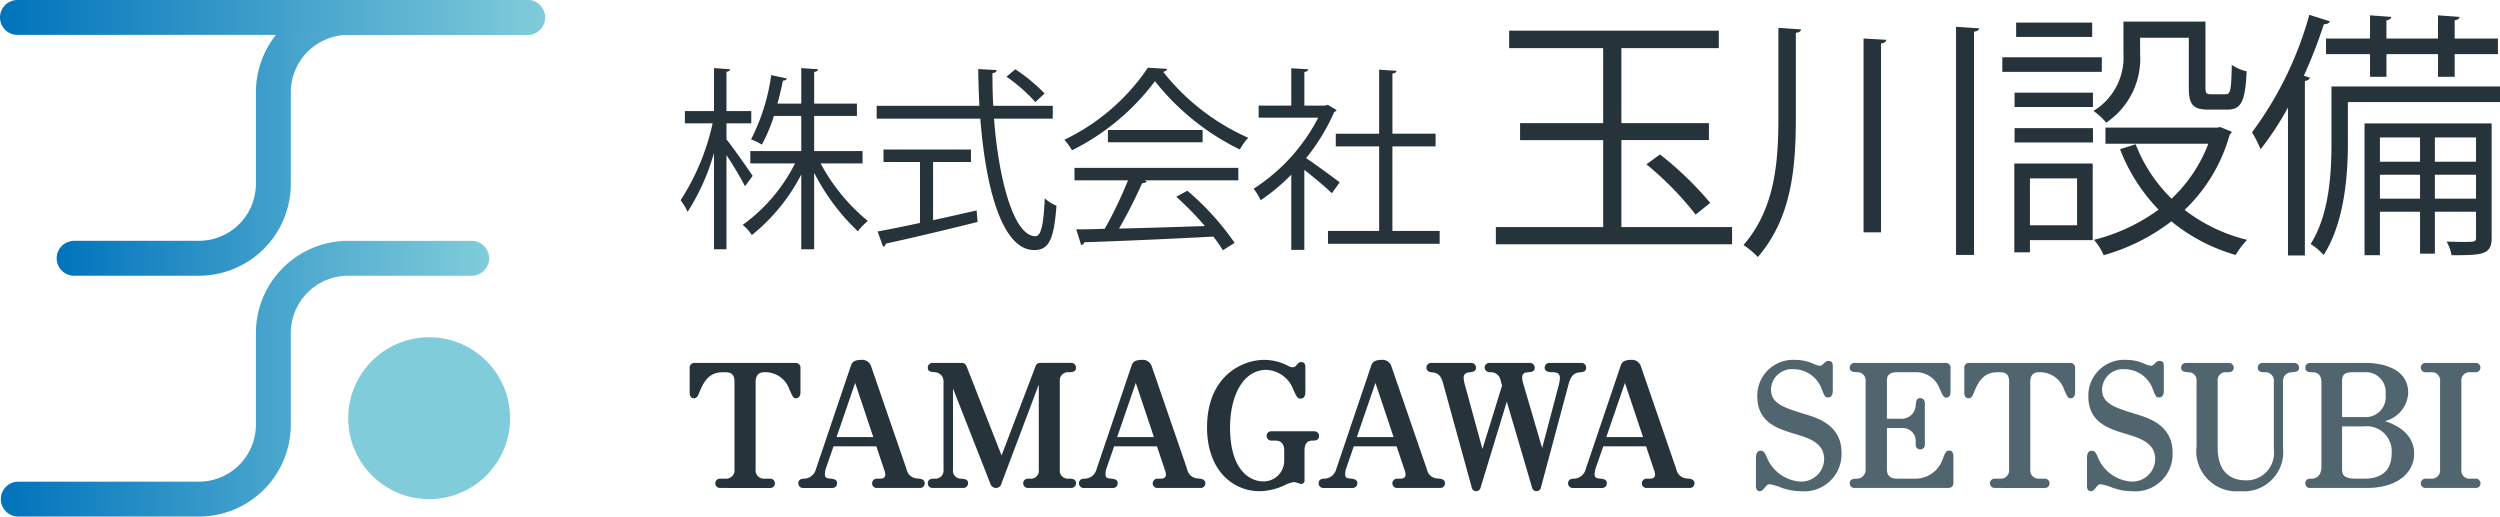 <svg xmlns="http://www.w3.org/2000/svg" xmlns:xlink="http://www.w3.org/1999/xlink" viewBox="0 0 191.863 39.643"><defs><style>.cls-1,.cls-2,.cls-4{fill:none;stroke-linecap:round;stroke-linejoin:round;stroke-width:2.678px;}.cls-1{stroke:url(#名称未設定グラデーション_282);}.cls-2{stroke:url(#名称未設定グラデーション_188);}.cls-3{fill:#80ccda;}.cls-4{stroke:url(#名称未設定グラデーション_188-2);}.cls-5{fill:#27333a;}.cls-6{fill:#51656f;}</style><linearGradient id="名称未設定グラデーション_282" x1="4.349" y1="10.58" x2="41.821" y2="10.58" gradientUnits="userSpaceOnUse"><stop offset="0" stop-color="#0073bc"/><stop offset="0.055" stop-color="#0879be"/><stop offset="0.504" stop-color="#49a5cd"/><stop offset="0.831" stop-color="#71c1d6"/><stop offset="1" stop-color="#80ccda"/></linearGradient><linearGradient id="名称未設定グラデーション_188" x1="0.066" y1="29.063" x2="37.537" y2="29.063" gradientUnits="userSpaceOnUse"><stop offset="0" stop-color="#0073bc"/><stop offset="1" stop-color="#80ccda"/></linearGradient><linearGradient id="名称未設定グラデーション_188-2" x1="0" y1="1.339" x2="41.821" y2="1.339" xlink:href="#名称未設定グラデーション_188"/></defs><g id="レイヤー_2" data-name="レイヤー 2"><g id="レイヤー_1-2" data-name="レイヤー 1"><path class="cls-1" d="M5.688,19.821h9.575a5.716,5.716,0,0,0,5.716-5.716V7.084A5.745,5.745,0,0,1,26.724,1.339H40.483"/><path class="cls-2" d="M1.404,38.304H15.263a5.716,5.716,0,0,0,5.716-5.716V25.567a5.745,5.745,0,0,1,5.745-5.745h9.475"/><circle class="cls-3" cx="32.935" cy="32.093" r="6.211"/><line class="cls-4" x1="40.483" y1="1.339" x2="1.339" y2="1.339"/><path class="cls-5" d="M55.754,10.695c.464.569,1.723,2.368,2.008,2.802l-.585.794a27.285,27.285,0,0,0-1.423-2.382v7.222h-.959V11.744a16.738,16.738,0,0,1-2.023,4.51,4.853,4.853,0,0,0-.54-.884A17.871,17.871,0,0,0,54.69,9.467h-2.128V8.523h2.233V5.226l1.244.09c-.015.09-.09.165-.285.195V8.523h1.903v.944H55.754Zm10.444,1.843H62.976a14.653,14.653,0,0,0,3.626,4.42,4.309,4.309,0,0,0-.764.794,16.525,16.525,0,0,1-3.356-4.495v5.873h-.989V13.393a14.384,14.384,0,0,1-3.791,4.645,3.484,3.484,0,0,0-.704-.779,12.948,12.948,0,0,0,4.016-4.72H57.582v-.944h3.911V8.898H59.395A11.878,11.878,0,0,1,58.466,11.1a4.636,4.636,0,0,0-.824-.405,15.365,15.365,0,0,0,1.544-4.93l1.199.255c-.03.104-.135.165-.3.165-.104.509-.24,1.124-.419,1.768h1.828V5.226l1.289.09c-.015.105-.105.18-.3.21V7.953h3.282v.944H62.481v2.697h3.716Z"/><path class="cls-5" d="M80.795,9.107h-4.51c.374,4.855,1.558,9.021,3.176,9.021.434,0,.629-.869.719-2.907a3.033,3.033,0,0,0,.899.569c-.195,2.637-.6,3.401-1.708,3.401-2.442,0-3.716-4.66-4.136-10.085H67.28V8.118h7.882c-.045-.929-.075-1.873-.09-2.817L76.48,5.376c0,.135-.09.21-.314.24,0,.839.015,1.678.06,2.502h4.57ZM71.61,12.434v4.465c1.094-.24,2.233-.495,3.341-.75l.075.884c-2.562.644-5.319,1.289-7.043,1.663a.29.29,0,0,1-.21.24l-.419-1.169c.884-.165,2.008-.389,3.252-.659V12.434H67.804v-.959H74.517v.959Zm6.308-7.118a12.915,12.915,0,0,1,2.248,1.858l-.705.66a12.751,12.751,0,0,0-2.217-1.948Z"/><path class="cls-5" d="M89.58,5.286a.395.395,0,0,1-.314.225,17.154,17.154,0,0,0,6.533,5.064,4.295,4.295,0,0,0-.645.899A18.789,18.789,0,0,1,88.636,6.23a17.829,17.829,0,0,1-6.368,5.304,4.582,4.582,0,0,0-.585-.809,16.111,16.111,0,0,0,6.413-5.529Zm-7.117,8.556v-.959H95.035v.959H87.827l.18.06c-.045.105-.165.15-.359.165a38.308,38.308,0,0,1-1.768,3.476c1.993-.045,4.316-.12,6.593-.195A24.107,24.107,0,0,0,90.27,15.101l.854-.464a20.57,20.57,0,0,1,3.626,4l-.899.569a10.672,10.672,0,0,0-.734-1.049c-3.642.195-7.507.36-9.905.435a.255.255,0,0,1-.24.21l-.374-1.199c.629,0,1.364-.015,2.188-.045a32.515,32.515,0,0,0,1.783-3.716Zm2.562-3.866h7.268V10.92H85.025Z"/><path class="cls-5" d="M102.575,8.448c-.015.06-.104.12-.18.15a15.434,15.434,0,0,1-2.158,3.536c.719.479,2.188,1.559,2.577,1.858l-.599.839c-.419-.42-1.378-1.214-2.113-1.798v6.144H99.099V13.407A15.392,15.392,0,0,1,96.746,15.37a3.976,3.976,0,0,0-.539-.884,14.234,14.234,0,0,0,4.96-5.454h-4.57V8.103h2.502V5.241l1.304.075c-.015.105-.105.18-.3.21V8.103h1.618l.18-.06Zm4.286,9.275h3.626v.989h-8.571v-.989h3.926V11.235h-3.326v-.974h3.326V5.346l1.333.09c-.015.105-.104.18-.314.21v4.615h3.312v.974H106.86Z"/><path class="cls-5" d="M124.435,17.428H132.93v1.319H114.8V17.428h8.235V10.752h-6.377V9.452h6.377V3.695H115.82V2.356h16.091V3.695H124.435V9.452h6.716v1.299H124.435Zm5.697-.959a24.222,24.222,0,0,0-3.778-3.858l1.04-.759a25.627,25.627,0,0,1,3.858,3.718Z"/><path class="cls-5" d="M136.483,2.136l1.739.12c-.02.14-.14.24-.4.26V9.013c0,3.858-.32,7.716-2.918,10.714a5.956,5.956,0,0,0-1.099-.92c2.398-2.778,2.678-6.276,2.678-9.794Zm6.537.82,1.739.1c-.02.16-.14.24-.4.28V17.828H143.02Zm7.096-.9,1.779.12c-.02.14-.14.22-.4.26V19.567h-1.379Z"/><path class="cls-5" d="M161.305,4.395v1.12h-7.636V4.395Zm-.7,8.156v5.876h-4.817v.94h-1.199V12.551Zm-5.997-4.338V7.114h6.017V8.213Zm0,2.719v-1.1h6.017v1.1Zm5.957-9.195v1.1h-5.836v-1.1ZM159.406,13.69h-3.618v3.598h3.618ZM164.243,2.896V4.135a5.924,5.924,0,0,1-2.599,5.277,5.246,5.246,0,0,0-.98-.899,4.798,4.798,0,0,0,2.299-4.397V1.657H169.26V6.714c0,.44.06.519.42.519h1.119c.38,0,.44-.26.48-2.259a3.245,3.245,0,0,0,1.139.5c-.1,2.358-.44,2.938-1.479,2.938H169.5c-1.179,0-1.519-.36-1.519-1.679V2.896ZM170.4,9.752l.879.36a.452.452,0,0,1-.16.22,12.637,12.637,0,0,1-3.458,5.777,12.742,12.742,0,0,0,4.797,2.298,6.123,6.123,0,0,0-.879,1.16,13.705,13.705,0,0,1-4.938-2.579,15.312,15.312,0,0,1-5.197,2.599,4.34,4.34,0,0,0-.74-1.18,14.262,14.262,0,0,0,4.957-2.318,13.753,13.753,0,0,1-2.958-4.638l1.199-.38a11.815,11.815,0,0,0,2.758,4.178,11.346,11.346,0,0,0,2.818-4.218h-7.896V9.792H170.16Z"/><path class="cls-5" d="M175.592,8.253a23.303,23.303,0,0,1-2.099,3.198,11.302,11.302,0,0,0-.66-1.299,27.272,27.272,0,0,0,4.397-9.015l1.579.5c-.06.14-.2.22-.46.22a39.583,39.583,0,0,1-1.539,3.958l.459.14c-.04.14-.14.22-.38.26v13.393h-1.299Zm16.271-1.619V7.833H180.189v3.159c0,2.519-.28,6.116-1.859,8.575a5.069,5.069,0,0,0-1-.84c1.439-2.279,1.599-5.437,1.599-7.755V6.634ZM178.51,2.956h3.378V1.177l1.639.12c-.02.12-.12.22-.38.26v1.4h3.958V1.177l1.659.12c-.02.12-.12.22-.379.26v1.4h3.318V4.155h-3.318V5.894h-1.279V4.155h-3.958V5.894h-1.259V4.155H178.51Zm12.713,6.516v8.775c0,1.319-.72,1.339-3.079,1.339a3.127,3.127,0,0,0-.38-1.04c.48,0,.9.02,1.24.02.899,0,1.019,0,1.019-.32V16.248h-3.158v3.218h-1.139V16.248h-3.079v3.338h-1.179V9.472Zm-5.497,1.08h-3.079v1.859h3.079Zm-3.079,4.697h3.079V13.41h-3.079Zm7.376-4.697h-3.158v1.859h3.158Zm-3.158,4.697h3.158V13.41h-3.158Z"/><path class="cls-5" d="M55.252,37.449a.357.357,0,1,1,0-.714h.428a.645.645,0,0,0,.689-.727V29.294c0-.727-.441-.727-.857-.727-.831,0-1.35.351-1.792,1.428-.156.403-.234.571-.455.571-.234,0-.337-.169-.337-.454V28.256a.365.365,0,0,1,.415-.403h7.674a.367.367,0,0,1,.415.403v1.857c0,.207-.078.454-.363.454-.169,0-.234-.103-.494-.701a1.943,1.943,0,0,0-1.922-1.298c-.506,0-.662.337-.662.727v6.713a.64.64,0,0,0,.689.727h.428a.363.363,0,0,1,.364.364.352.352,0,0,1-.364.351Z"/><path class="cls-5" d="M63.968,34.255l-.571,1.649a1.664,1.664,0,0,0-.091.455c0,.325.13.338.364.364.337.039.571.065.571.376a.352.352,0,0,1-.364.351H61.63a.352.352,0,0,1-.363-.351c0-.351.325-.364.455-.364a.959.959,0,0,0,.896-.727L65.292,28.1c.065-.207.169-.48.792-.48a.72.72,0,0,1,.766.48l2.727,7.921a.866.866,0,0,0,.857.701c.26.026.532.065.532.376a.352.352,0,0,1-.363.351H67.292a.351.351,0,0,1-.363-.351.363.363,0,0,1,.363-.364h.26c.273,0,.39-.104.39-.325a1.376,1.376,0,0,0-.104-.415l-.584-1.74Zm3.052-.714-1.39-4.155-1.428,4.155Z"/><path class="cls-5" d="M76.865,37.085a.442.442,0,0,1-.442.364.461.461,0,0,1-.428-.351l-2.857-7.285v6.22a.61.61,0,0,0,.598.701c.286.026.558.039.558.35a.354.354,0,0,1-.364.364H71.567a.352.352,0,0,1-.363-.351c0-.364.337-.364.506-.364a.624.624,0,0,0,.701-.701v-6.7a.7.7,0,0,0-.662-.766c-.299-.026-.545-.039-.545-.351a.355.355,0,0,1,.363-.364h2.208a.387.387,0,0,1,.403.26l2.688,6.843,2.597-6.817c.078-.221.169-.286.429-.286h2.324a.362.362,0,0,1,.364.364c0,.351-.338.351-.571.351a.625.625,0,0,0-.675.688v6.778a.621.621,0,0,0,.688.701c.208,0,.559,0,.559.364a.36.36,0,0,1-.364.351H78.891a.352.352,0,0,1-.363-.351c0-.364.337-.364.519-.364a.611.611,0,0,0,.675-.701V29.515Z"/><path class="cls-5" d="M85.504,34.255l-.571,1.649a1.664,1.664,0,0,0-.091.455c0,.325.13.338.364.364.337.039.571.065.571.376a.352.352,0,0,1-.364.351H83.167a.352.352,0,0,1-.363-.351c0-.351.325-.364.455-.364a.959.959,0,0,0,.896-.727L86.829,28.1c.065-.207.169-.48.792-.48a.72.72,0,0,1,.766.48l2.727,7.921a.866.866,0,0,0,.857.701c.26.026.532.065.532.376a.352.352,0,0,1-.363.351H88.829a.351.351,0,0,1-.363-.351.363.363,0,0,1,.363-.364h.26c.273,0,.39-.104.39-.325a1.379,1.379,0,0,0-.104-.415l-.584-1.74Zm3.052-.714-1.39-4.155-1.428,4.155Z"/><path class="cls-5" d="M100.181,30.021c0,.364-.091.571-.377.571-.234,0-.286-.129-.545-.688a2.315,2.315,0,0,0-2.065-1.519c-1.792,0-2.792,1.986-2.792,4.428,0,3.701,1.922,4.129,2.467,4.129a1.585,1.585,0,0,0,1.688-1.558V34.58c0-.441-.182-.766-.675-.766h-.312a.363.363,0,0,1-.364-.364.351.351,0,0,1,.364-.351h3.298a.352.352,0,0,1,.364.351c0,.364-.337.364-.494.364-.415,0-.623.233-.623.766v2.272a.25.25,0,0,1-.26.286c-.078,0-.441-.143-.52-.143a2.133,2.133,0,0,0-.727.234,4.641,4.641,0,0,1-1.935.467c-2.091,0-4.038-1.636-4.038-4.896,0-3.857,2.61-5.181,4.389-5.181a3.934,3.934,0,0,1,1.87.48.882.882,0,0,0,.325.091.37.37,0,0,0,.272-.156c.156-.182.221-.247.364-.247.247,0,.325.143.325.415Z"/><path class="cls-5" d="M103.897,34.255l-.571,1.649a1.664,1.664,0,0,0-.091.455c0,.325.13.338.364.364.337.039.571.065.571.376a.352.352,0,0,1-.364.351H101.56a.352.352,0,0,1-.363-.351c0-.351.325-.364.455-.364a.959.959,0,0,0,.896-.727L105.222,28.1c.065-.207.169-.48.792-.48a.72.72,0,0,1,.766.48l2.727,7.921a.866.866,0,0,0,.857.701c.26.026.532.065.532.376a.352.352,0,0,1-.363.351h-3.312a.351.351,0,0,1-.363-.351.363.363,0,0,1,.363-.364h.26c.273,0,.39-.104.39-.325a1.376,1.376,0,0,0-.104-.415l-.584-1.74Zm3.052-.714-1.39-4.155-1.428,4.155Z"/><path class="cls-5" d="M119.638,29.515a2.807,2.807,0,0,0,.078-.493c0-.351-.208-.455-.558-.455-.48,0-.61-.143-.61-.364a.364.364,0,0,1,.377-.351h2.441a.355.355,0,0,1,.364.364c0,.311-.247.337-.52.363-.468.052-.675.325-.844.961l-2.103,7.856a.341.341,0,0,1-.351.298.346.346,0,0,1-.337-.286l-1.935-6.583-2.013,6.597a.345.345,0,0,1-.675,0l-2.208-8.025c-.207-.753-.545-.792-.909-.831a.367.367,0,0,1-.364-.351.362.362,0,0,1,.364-.364h3.077a.362.362,0,0,1,.364.364c0,.182-.104.325-.455.351-.311.026-.493.143-.493.428a2.408,2.408,0,0,0,.065.429l1.377,5.038,1.506-4.869-.104-.364a.763.763,0,0,0-.831-.662.384.384,0,0,1-.403-.351.366.366,0,0,1,.377-.364h3.103a.363.363,0,0,1,.364.364c0,.26-.13.325-.506.351-.312.026-.455.117-.455.428a1.877,1.877,0,0,0,.065.39l1.467,5Z"/><path class="cls-5" d="M123.043,34.255l-.571,1.649a1.661,1.661,0,0,0-.091.455c0,.325.13.338.364.364.337.039.571.065.571.376a.352.352,0,0,1-.364.351H120.706a.352.352,0,0,1-.363-.351c0-.351.325-.364.455-.364a.959.959,0,0,0,.896-.727L124.368,28.1c.065-.207.169-.48.792-.48a.72.72,0,0,1,.766.48l2.727,7.921a.866.866,0,0,0,.857.701c.26.026.532.065.532.376a.352.352,0,0,1-.363.351h-3.312a.351.351,0,0,1-.363-.351.363.363,0,0,1,.363-.364h.26c.273,0,.39-.104.39-.325a1.376,1.376,0,0,0-.104-.415l-.584-1.74Zm3.052-.714-1.39-4.155-1.428,4.155Z"/><path class="cls-6" d="M134.76,35.228c0-.233,0-.636.364-.636.26,0,.338.208.455.468a2.993,2.993,0,0,0,2.545,1.895,1.752,1.752,0,0,0,1.87-1.714c0-1.247-1.143-1.61-2.221-1.935-1.351-.403-2.909-.883-2.909-2.896A2.743,2.743,0,0,1,137.76,27.62a3.364,3.364,0,0,1,1.35.273,2.409,2.409,0,0,0,.533.182c.13,0,.182-.052.311-.168.169-.156.234-.208.377-.208.247,0,.325.143.325.376V29.97c0,.364-.117.532-.377.532-.195,0-.234-.052-.455-.597a2.308,2.308,0,0,0-2.143-1.571,1.61,1.61,0,0,0-1.766,1.545c0,1.103.961,1.402,2.714,1.935.961.299,2.701.87,2.701,2.934a2.858,2.858,0,0,1-3.129,2.948,4.281,4.281,0,0,1-1.428-.247,4.839,4.839,0,0,0-.935-.286.368.368,0,0,0-.311.156c-.221.273-.325.377-.455.377-.312,0-.312-.298-.312-.402Z"/><path class="cls-6" d="M145.969,32.138a1.072,1.072,0,0,0,1.052-1.052c.026-.39.104-.532.351-.532a.351.351,0,0,1,.351.363v3.221a.341.341,0,0,1-.351.351.334.334,0,0,1-.351-.351v-.273a.985.985,0,0,0-1.052-1.013h-1.156v3.194c0,.545.39.688.779.688h1.298a2.212,2.212,0,0,0,2.195-1.48c.195-.52.286-.675.48-.675.26,0,.35.168.35.48v1.987c0,.286-.156.402-.415.402H142.32a.344.344,0,0,1-.363-.351c0-.325.26-.351.519-.364a.666.666,0,0,0,.701-.688V29.255a.621.621,0,0,0-.636-.688c-.312-.013-.585-.039-.585-.351a.366.366,0,0,1,.376-.364h6.96a.363.363,0,0,1,.403.403v1.779c0,.311-.117.48-.325.48-.182,0-.234-.065-.52-.701a1.91,1.91,0,0,0-1.766-1.247h-1.48c-.689,0-.792.325-.792.649v2.921Z"/><path class="cls-6" d="M153.075,37.449a.357.357,0,1,1,0-.714h.428a.645.645,0,0,0,.688-.727V29.294c0-.727-.441-.727-.857-.727-.831,0-1.351.351-1.792,1.428-.156.403-.234.571-.455.571-.234,0-.337-.169-.337-.454V28.256a.365.365,0,0,1,.415-.403H158.84a.367.367,0,0,1,.415.403v1.857c0,.207-.078.454-.363.454-.169,0-.234-.103-.494-.701a1.944,1.944,0,0,0-1.922-1.298c-.506,0-.662.337-.662.727v6.713a.64.64,0,0,0,.689.727h.428a.363.363,0,0,1,.364.364.352.352,0,0,1-.364.351Z"/><path class="cls-6" d="M160.168,35.228c0-.233,0-.636.363-.636.26,0,.338.208.455.468a2.993,2.993,0,0,0,2.545,1.895,1.752,1.752,0,0,0,1.87-1.714c0-1.247-1.143-1.61-2.221-1.935-1.35-.403-2.909-.883-2.909-2.896a2.743,2.743,0,0,1,2.896-2.792,3.364,3.364,0,0,1,1.35.273,2.409,2.409,0,0,0,.533.182c.13,0,.182-.052.311-.168.169-.156.234-.208.377-.208.247,0,.325.143.325.376V29.97c0,.364-.117.532-.377.532-.195,0-.234-.052-.455-.597a2.309,2.309,0,0,0-2.143-1.571,1.61,1.61,0,0,0-1.766,1.545c0,1.103.961,1.402,2.714,1.935.961.299,2.701.87,2.701,2.934a2.858,2.858,0,0,1-3.129,2.948,4.281,4.281,0,0,1-1.428-.247,4.839,4.839,0,0,0-.935-.286.368.368,0,0,0-.311.156c-.221.273-.325.377-.455.377-.311,0-.311-.298-.311-.402Z"/><path class="cls-6" d="M171.065,27.853a.362.362,0,0,1,.364.364c0,.351-.338.351-.545.351a.616.616,0,0,0-.688.701v5.09c0,1.623.753,2.506,2.182,2.506a2.106,2.106,0,0,0,2.129-2.35v-5.22a.653.653,0,0,0-.714-.727c-.169,0-.519,0-.519-.351a.362.362,0,0,1,.364-.364h2.428a.366.366,0,0,1,.377.364c0,.311-.247.325-.559.351a.668.668,0,0,0-.675.727v5.051a3.015,3.015,0,0,1-3.272,3.35,3.09,3.09,0,0,1-3.363-3.441V29.269a.612.612,0,0,0-.623-.701c-.286-.026-.559-.039-.559-.351a.366.366,0,0,1,.376-.364Z"/><path class="cls-6" d="M177.288,37.449a.341.341,0,0,1-.363-.351c0-.364.298-.364.506-.364.065,0,.727-.013.727-.922V29.359c0-.48-.195-.792-.688-.792-.247,0-.545,0-.545-.351a.348.348,0,0,1,.363-.364h4.298c.545,0,3.233.104,3.233,2.298a2.351,2.351,0,0,1-1.792,2.168c2.246.714,2.246,2.169,2.246,2.52,0,1.389-1.233,2.61-3.623,2.61Zm2.454-5.441h1.688a1.537,1.537,0,0,0,1.649-1.753,1.51,1.51,0,0,0-1.597-1.688h-.948c-.701,0-.792.311-.792.675Zm0,.714v3.246c0,.455.117.766,1.026.766h.714c1.208,0,2.064-.558,2.064-1.922a1.915,1.915,0,0,0-2.103-2.09Z"/><path class="cls-6" d="M186.575,36.735a.633.633,0,0,0,.689-.701v-6.752a.631.631,0,0,0-.689-.714H186.16a.356.356,0,0,1-.377-.351.366.366,0,0,1,.377-.364h3.844a.357.357,0,1,1,0,.714h-.429a.627.627,0,0,0-.675.714v6.752a.617.617,0,0,0,.675.701h.429a.363.363,0,0,1,.364.364.352.352,0,0,1-.364.351H186.16a.356.356,0,0,1-.377-.351.366.366,0,0,1,.377-.364Z"/></g></g></svg>